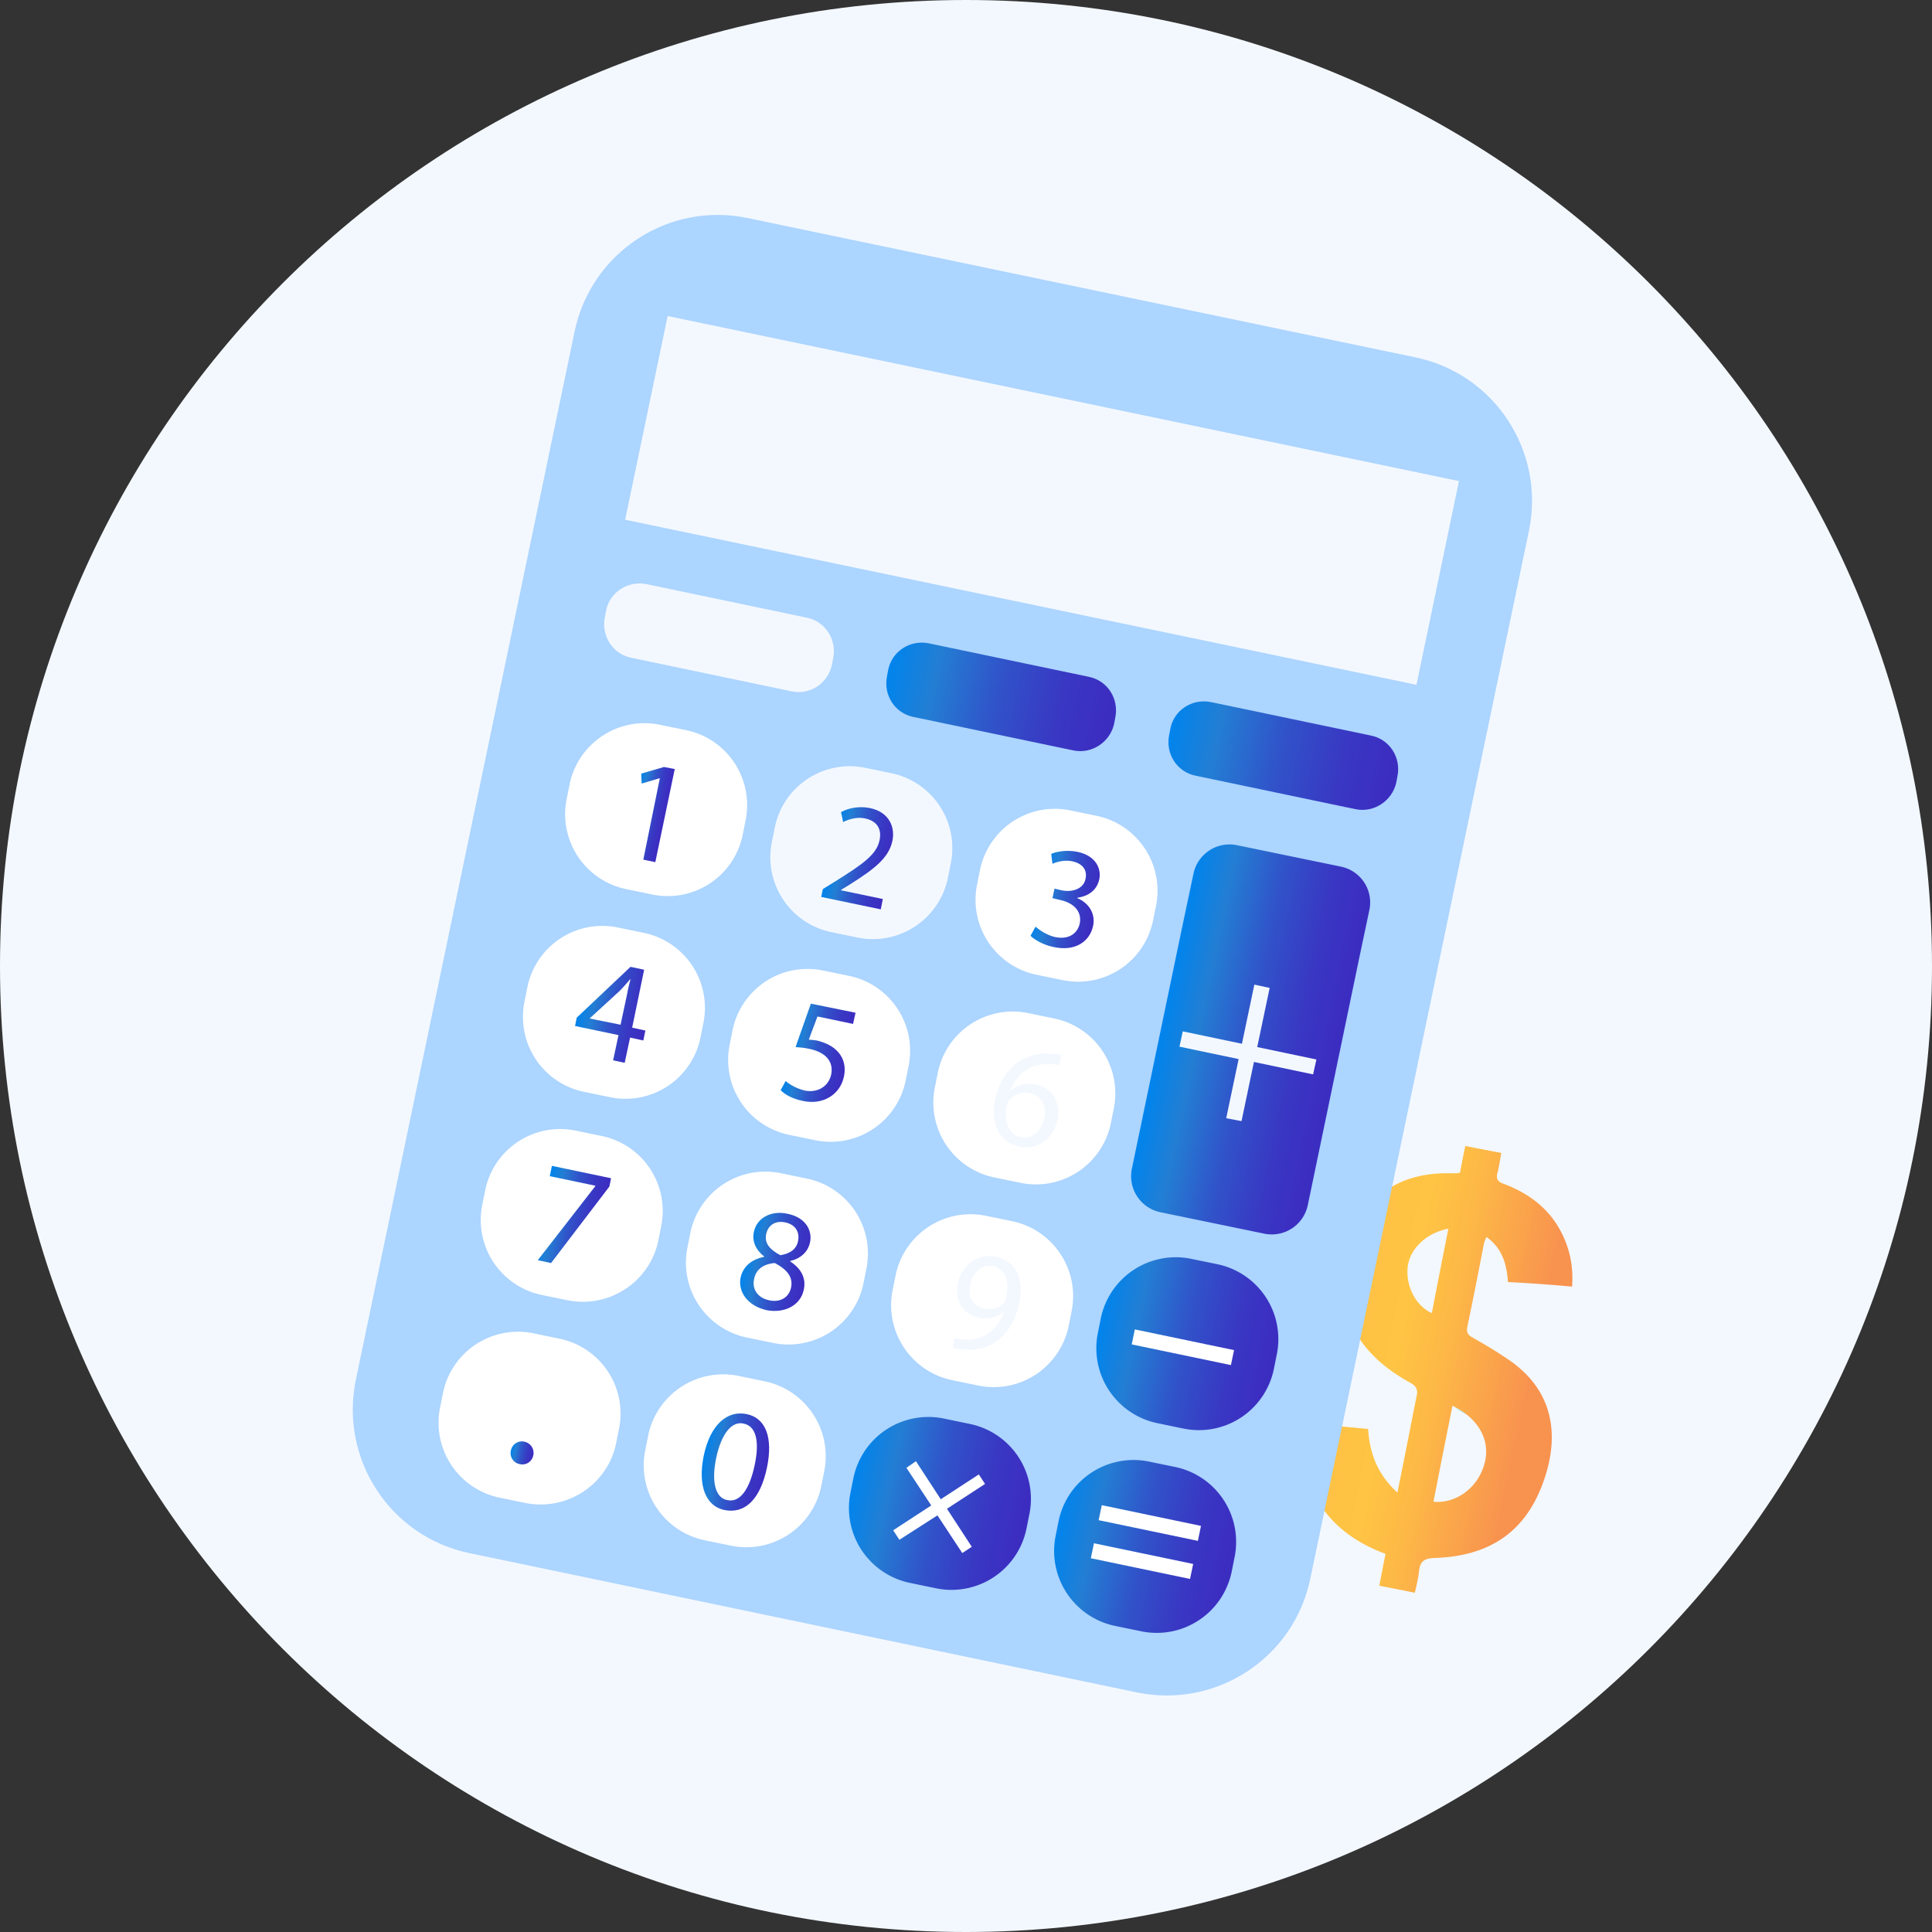 <svg width="100" height="100" fill="none" xmlns="http://www.w3.org/2000/svg"><rect width="100%" height="100%" fill="#333333" stroke="none"/><path d="M50 100c27.614 0 50-22.386 50-50S77.614 0 50 0 0 22.386 0 50s22.386 50 50 50z" fill="#F3F8FF"/><path d="M77.816 71.607a1.502 1.502 0 00-1.67-1.242 1.502 1.502 0 00-1.242 1.67 1.501 1.501 0 001.67 1.242 1.447 1.447 0 001.242-1.67zm-7.538 4.023a1.464 1.464 0 00-1.135-1.734 1.464 1.464 0 00-1.734 1.135 1.464 1.464 0 001.134 1.735 1.464 1.464 0 001.735-1.135z" fill="#CBEFEF"/><path d="M78.051 66.36c-.064-.943-.3-1.757-1.114-2.335-.042.129-.107.236-.128.343-.278 1.435-.557 2.87-.856 4.283-.065.32.02.45.3.6.642.363 1.284.749 1.905 1.177 2.141 1.499 2.57 3.662 1.82 5.996-.9 2.805-2.805 4.132-5.76 4.218-.535.022-.728.214-.77.707-.044.364-.13.706-.215 1.092-.621-.129-1.2-.236-1.842-.364.108-.557.215-1.114.322-1.65-3.898-1.434-4.54-4.582-4.283-6.766 1.113.086 2.227.193 3.383.3.086 1.264.471 2.334 1.52 3.298.15-.793.3-1.478.429-2.163.193-.942.364-1.884.557-2.805.085-.343 0-.535-.3-.707-1.007-.556-1.927-1.242-2.591-2.205-1.328-1.97-1.22-4.047-.193-6.017.964-1.842 2.655-2.656 4.733-2.634h.406c.043 0 .107-.022.193-.022.086-.45.171-.899.278-1.392.621.129 1.221.236 1.863.364-.064.322-.107.664-.192 1.007-.107.343.021.492.342.6 1.413.535 2.527 1.434 3.127 2.869.32.75.45 1.563.385 2.441a83.486 83.486 0 00-3.319-.236zm-2.87 6.402a673.908 673.908 0 00-.984 4.968c1.156.107 2.29-.707 2.633-1.949.343-1.199-.278-2.355-1.648-3.019zm-.213-9.165c-1.135.214-1.97 1.028-2.099 1.927-.129 1.007.385 2.056 1.242 2.441.278-1.434.557-2.869.856-4.368z" fill="url(#paint0_linear)"/><path d="M38.694 11.285L73.276 18.5c4.09.857 6.702 4.86 5.867 8.95L67.816 81.735c-.857 4.09-4.861 6.703-8.951 5.868l-34.583-7.217c-4.09-.856-6.702-4.86-5.867-8.95l11.328-54.283c.856-4.09 4.86-6.724 8.95-5.867z" fill="#ACD5FF"/><path d="M75.515 24.901l-40.958-8.544-2.2 10.544 40.959 8.544 2.2-10.544zm-34.552 10.88l-8.287-1.734c-.963-.193-1.563-1.135-1.37-2.099l.064-.342c.193-.964 1.135-1.564 2.099-1.37l8.287 1.734c.963.192 1.563 1.135 1.37 2.098l-.064.343c-.214.963-1.135 1.584-2.099 1.37z" fill="#F3F8FF"/><path d="M55.567 38.844l-8.287-1.735c-.964-.193-1.563-1.135-1.37-2.098l.064-.343c.193-.963 1.135-1.563 2.098-1.37l8.287 1.734c.964.193 1.563 1.135 1.37 2.099l-.064.342c-.214.943-1.156 1.563-2.098 1.37z" fill="url(#paint1_linear)"/><path d="M70.17 41.885l-8.286-1.735c-.964-.192-1.563-1.135-1.37-2.098l.064-.343c.192-.963 1.135-1.563 2.098-1.37l8.287 1.734c.964.193 1.563 1.135 1.37 2.099l-.064.342c-.214.942-1.156 1.563-2.098 1.37z" fill="url(#paint2_linear)"/><path d="M33.747 46.297l-1.349-.279a3.96 3.96 0 01-3.062-4.69l.15-.749a3.96 3.96 0 014.69-3.062l1.348.278a3.96 3.96 0 013.063 4.69l-.15.75a3.96 3.96 0 01-4.69 3.062z" fill="#fff"/><path d="M44.368 48.523l-1.349-.278a3.96 3.96 0 01-3.062-4.69l.15-.75a3.96 3.96 0 014.69-3.061l1.348.278a3.96 3.96 0 013.063 4.69l-.15.749a3.96 3.96 0 01-4.69 3.062z" fill="#F3F8FF"/><path d="M54.989 50.728l-1.35-.278a3.96 3.96 0 01-3.061-4.69l.15-.75a3.96 3.96 0 014.689-3.061l1.349.278a3.96 3.96 0 013.062 4.69l-.15.749a3.96 3.96 0 01-4.69 3.062zm-23.426 6.061l-1.35-.279a3.96 3.96 0 01-3.061-4.69l.15-.749a3.96 3.96 0 014.69-3.062l1.348.279a3.96 3.96 0 013.062 4.69l-.15.749a3.96 3.96 0 01-4.689 3.062zm10.621 2.226l-1.349-.278a3.96 3.96 0 01-3.062-4.69l.15-.75a3.96 3.96 0 014.69-3.061l1.348.278a3.96 3.96 0 013.062 4.69l-.15.75a3.96 3.96 0 01-4.689 3.061zm10.621 2.205l-1.35-.278a3.96 3.96 0 01-3.061-4.69l.15-.749a3.96 3.96 0 014.689-3.062l1.349.278a3.96 3.96 0 013.062 4.69l-.15.75a3.96 3.96 0 01-4.69 3.061z" fill="#fff"/><path d="M69.422 44.86l-5.396-1.113a1.906 1.906 0 00-2.248 1.456l-.557 2.634L60.77 50l-2.184 10.492a1.906 1.906 0 001.456 2.249l5.396 1.113a1.906 1.906 0 002.249-1.456l2.184-10.492.45-2.163.556-2.634a1.89 1.89 0 00-1.456-2.248z" fill="url(#paint3_linear)"/><path d="M29.379 67.302l-1.35-.278a3.96 3.96 0 01-3.061-4.69l.15-.749a3.96 3.96 0 014.69-3.062l1.348.278a3.96 3.96 0 013.062 4.69l-.15.75c-.45 2.12-2.548 3.49-4.69 3.061zM40 69.507l-1.35-.278a3.96 3.96 0 01-3.062-4.69l.15-.749a3.96 3.96 0 014.69-3.062l1.349.278a3.96 3.96 0 013.062 4.69l-.15.75a3.96 3.96 0 01-4.69 3.061zm10.62 2.206l-1.348-.279a3.96 3.96 0 01-3.063-4.69l.15-.749a3.96 3.96 0 014.69-3.062l1.349.278a3.96 3.96 0 013.062 4.69l-.15.75a3.96 3.96 0 01-4.69 3.062z" fill="#fff"/><path d="M61.242 73.94l-1.349-.28a3.96 3.96 0 01-3.062-4.689l.15-.75a3.96 3.96 0 014.69-3.061l1.349.278a3.96 3.96 0 013.062 4.69l-.15.749a3.96 3.96 0 01-4.69 3.062z" fill="url(#paint4_linear)"/><path d="M27.195 77.794l-1.349-.278a3.96 3.96 0 01-3.062-4.69l.15-.749a3.96 3.96 0 014.69-3.062l1.349.278a3.96 3.96 0 013.062 4.69l-.15.75c-.45 2.12-2.548 3.49-4.69 3.061zM37.815 80l-1.349-.279a3.96 3.96 0 01-3.062-4.69l.15-.749a3.96 3.96 0 014.69-3.062l1.349.279a3.96 3.96 0 013.062 4.69l-.15.749A3.96 3.96 0 0137.815 80z" fill="#fff"/><path d="M48.437 82.207l-1.35-.279a3.96 3.96 0 01-3.061-4.69l.15-.749a3.96 3.96 0 014.69-3.062l1.348.279a3.96 3.96 0 013.062 4.69l-.15.748a3.96 3.96 0 01-4.689 3.063z" fill="url(#paint5_linear)"/><path d="M59.057 84.433l-1.349-.278a3.96 3.96 0 01-3.062-4.69l.15-.75a3.96 3.96 0 014.69-3.061l1.348.278a3.96 3.96 0 013.063 4.69l-.15.75a3.96 3.96 0 01-4.69 3.061z" fill="url(#paint6_linear)"/><path d="M31.628 60.986l-.086.428-3.02 3.962-.685-.15 2.977-3.833v-.021l-2.356-.493.108-.535 3.062.642z" fill="url(#paint7_linear)"/><path d="M38.33 66.145c.128-.6.578-.963 1.22-1.092v-.021c-.47-.364-.62-.835-.535-1.242.15-.77.92-1.156 1.756-.963.942.192 1.285.877 1.156 1.477-.085.407-.385.814-1.028.964v.021c.557.364.835.856.707 1.456-.171.835-1.006 1.242-1.927 1.07-1.007-.235-1.478-.963-1.35-1.67zm2.612.514c.129-.578-.235-.963-.835-1.284-.6.043-.985.342-1.07.813-.129.493.15.985.77 1.114.578.128 1.028-.15 1.135-.643zm-1.285-2.783c-.107.492.215.813.729 1.092.45-.065.835-.279.92-.728.086-.386-.064-.835-.642-.964-.557-.128-.92.171-1.007.6z" fill="url(#paint8_linear)"/><path d="M39.7 75.953c-.343 1.649-1.135 2.42-2.206 2.205-.942-.192-1.391-1.22-1.07-2.805.343-1.627 1.22-2.355 2.205-2.163 1.007.193 1.392 1.221 1.071 2.763zm-2.634-.471c-.257 1.263-.021 2.055.578 2.162.664.15 1.157-.578 1.414-1.798.257-1.178.107-2.035-.578-2.163-.579-.129-1.135.471-1.414 1.799z" fill="url(#paint9_linear)"/><path d="M49.4 69.251c.13.043.3.064.536.086.385.021.77-.065 1.113-.257.386-.214.707-.6.9-1.157h-.022c-.342.279-.77.386-1.242.279-.878-.171-1.284-.942-1.113-1.778.193-.92 1.028-1.584 2.013-1.37.985.214 1.434 1.135 1.178 2.355-.215 1.071-.729 1.735-1.307 2.099a2.421 2.421 0 01-1.542.343 3.643 3.643 0 01-.6-.086l.087-.514zm.814-2.74c-.128.599.15 1.091.707 1.22.428.085.814-.043 1.05-.3a.483.483 0 00.106-.236c.172-.813 0-1.52-.685-1.67-.557-.107-1.05.321-1.178.985z" fill="#F3F8FF"/><path d="M31.735 54.882l.278-1.306-2.248-.47.085-.43 2.784-2.633.707.15-.621 2.998.685.15-.107.514-.685-.15-.279 1.306-.6-.129zm.385-1.841l.343-1.606c.043-.257.107-.493.171-.75h-.021a8.612 8.612 0 01-.557.621l-1.52 1.392v.022l1.584.32z" fill="url(#paint10_linear)"/><path d="M44.154 52.998l-1.842-.385-.45 1.2c.108 0 .215.02.408.042.364.086.728.236.985.471.342.3.556.771.428 1.392-.193.942-1.092 1.499-2.141 1.263-.536-.107-.943-.342-1.135-.556l.257-.471c.171.15.535.385.985.492.62.129 1.22-.171 1.37-.814.129-.62-.193-1.156-1.156-1.349-.279-.064-.493-.064-.685-.085l.792-2.249 2.313.471-.129.578z" fill="url(#paint11_linear)"/><path d="M54.818 55.14a1.618 1.618 0 00-.492-.065c-1.05-.042-1.756.6-2.035 1.37h.022c.3-.256.75-.427 1.285-.32.856.171 1.327.92 1.135 1.863-.193.878-.964 1.563-1.95 1.37-1.027-.214-1.54-1.156-1.284-2.42.193-.942.685-1.627 1.263-2.013.493-.3 1.071-.45 1.692-.385.193 0 .364.043.493.064l-.129.536zm-.77 2.74c.15-.685-.172-1.177-.772-1.306a1.055 1.055 0 00-1.049.407.485.485 0 00-.128.279c-.15.792.085 1.456.77 1.606.557.085 1.028-.3 1.178-.986z" fill="#F3F8FF"/><path d="M34.154 40.277l-.942.279-.022-.514 1.178-.343.557.107-1.006 4.818-.621-.128.856-4.219z" fill="url(#paint12_linear)"/><path d="M42.505 46.425l.086-.407.621-.385c1.477-.92 2.163-1.413 2.313-2.142.107-.492-.043-.984-.771-1.134-.428-.086-.857.064-1.114.192l-.107-.514c.386-.214.921-.32 1.478-.214 1.049.214 1.327 1.028 1.177 1.713-.192.9-.985 1.478-2.205 2.249l-.45.278v.022l2.163.45-.107.535-3.084-.643z" fill="url(#paint13_linear)"/><path d="M53.597 47.965c.172.15.557.429 1.007.536.835.171 1.199-.3 1.285-.707.128-.685-.407-1.092-1.05-1.22l-.364-.086.107-.493.364.086c.471.107 1.135-.022 1.242-.6.086-.385-.085-.77-.685-.899-.385-.086-.792.021-1.028.129l-.064-.514c.3-.129.814-.215 1.349-.108.942.193 1.263.857 1.135 1.435-.107.493-.493.857-1.135.942v.022c.578.235.964.792.814 1.456-.172.77-.9 1.328-2.056 1.07-.535-.107-.985-.385-1.178-.578l.257-.47z" fill="url(#paint14_linear)"/><path d="M27.602 75.331a.576.576 0 01-.707.45.576.576 0 01-.45-.707.576.576 0 01.707-.45.592.592 0 01.45.707z" fill="url(#paint15_linear)"/><path d="M68.137 54.839l-3.063-.643.643-3.062-.792-.171-.643 3.062-3.062-.642-.171.792 3.062.642-.643 3.062.793.15.642-3.062 3.062.643.172-.771z" fill="#F3F8FF"/><path d="M50.3 80.063l-1.285-1.97 1.97-1.284-.322-.493-1.97 1.285-1.284-1.97-.493.343 1.285 1.948-1.97 1.285.321.492 1.97-1.263 1.285 1.949.492-.322zm13.574-10.181l-5.136-1.072-.161.776 5.135 1.071.162-.775zm-1.711 9.098l-5.135-1.072-.162.776 5.136 1.071.161-.775zm-.405 1.97l-5.135-1.071-.162.775 5.135 1.072.162-.776z" fill="#fff"/><defs><linearGradient id="paint0_linear" x1="68.265" y1="69.564" x2="80.88" y2="72.196" gradientUnits="userSpaceOnUse"><stop stop-color="#FCB148"/><stop offset=".052" stop-color="#FDBA46"/><stop offset=".142" stop-color="#FFC244"/><stop offset=".318" stop-color="#FFC444"/><stop offset=".485" stop-color="#FDB946"/><stop offset=".775" stop-color="#F99C4D"/><stop offset=".866" stop-color="#F8924F"/><stop offset="1" stop-color="#F8924F"/></linearGradient><linearGradient id="paint1_linear" x1="45.924" y1="34.86" x2="57.675" y2="37.312" gradientUnits="userSpaceOnUse"><stop stop-color="#0084ED"/><stop offset=".205" stop-color="#237ED3"/><stop offset=".491" stop-color="#3152C9"/><stop offset=".767" stop-color="#3937C3"/><stop offset=".967" stop-color="#3C2DC1"/></linearGradient><linearGradient id="paint2_linear" x1="60.526" y1="37.907" x2="72.277" y2="40.358" gradientUnits="userSpaceOnUse"><stop stop-color="#0084ED"/><stop offset=".205" stop-color="#237ED3"/><stop offset=".491" stop-color="#3152C9"/><stop offset=".767" stop-color="#3937C3"/><stop offset=".967" stop-color="#3C2DC1"/></linearGradient><linearGradient id="paint3_linear" x1="60.179" y1="52.867" x2="69.273" y2="54.764" gradientUnits="userSpaceOnUse"><stop stop-color="#0084ED"/><stop offset=".205" stop-color="#237ED3"/><stop offset=".491" stop-color="#3152C9"/><stop offset=".767" stop-color="#3937C3"/><stop offset=".967" stop-color="#3C2DC1"/></linearGradient><linearGradient id="paint4_linear" x1="56.895" y1="68.606" x2="65.989" y2="70.503" gradientUnits="userSpaceOnUse"><stop stop-color="#0084ED"/><stop offset=".205" stop-color="#237ED3"/><stop offset=".491" stop-color="#3152C9"/><stop offset=".767" stop-color="#3937C3"/><stop offset=".967" stop-color="#3C2DC1"/></linearGradient><linearGradient id="paint5_linear" x1="44.086" y1="76.886" x2="53.18" y2="78.783" gradientUnits="userSpaceOnUse"><stop stop-color="#0084ED"/><stop offset=".205" stop-color="#237ED3"/><stop offset=".491" stop-color="#3152C9"/><stop offset=".767" stop-color="#3937C3"/><stop offset=".967" stop-color="#3C2DC1"/></linearGradient><linearGradient id="paint6_linear" x1="54.705" y1="79.101" x2="63.8" y2="80.998" gradientUnits="userSpaceOnUse"><stop stop-color="#0084ED"/><stop offset=".205" stop-color="#237ED3"/><stop offset=".491" stop-color="#3152C9"/><stop offset=".767" stop-color="#3937C3"/><stop offset=".967" stop-color="#3C2DC1"/></linearGradient><linearGradient id="paint7_linear" x1="28.06" y1="62.776" x2="31.102" y2="63.41" gradientUnits="userSpaceOnUse"><stop stop-color="#0084ED"/><stop offset=".205" stop-color="#237ED3"/><stop offset=".491" stop-color="#3152C9"/><stop offset=".767" stop-color="#3937C3"/><stop offset=".967" stop-color="#3C2DC1"/></linearGradient><linearGradient id="paint8_linear" x1="38.573" y1="64.967" x2="41.83" y2="65.647" gradientUnits="userSpaceOnUse"><stop stop-color="#0084ED"/><stop offset=".205" stop-color="#237ED3"/><stop offset=".491" stop-color="#3152C9"/><stop offset=".767" stop-color="#3937C3"/><stop offset=".967" stop-color="#3C2DC1"/></linearGradient><linearGradient id="paint9_linear" x1="36.404" y1="75.33" x2="39.675" y2="76.012" gradientUnits="userSpaceOnUse"><stop stop-color="#0084ED"/><stop offset=".205" stop-color="#237ED3"/><stop offset=".491" stop-color="#3152C9"/><stop offset=".767" stop-color="#3937C3"/><stop offset=".967" stop-color="#3C2DC1"/></linearGradient><linearGradient id="paint10_linear" x1="29.98" y1="52.011" x2="33.512" y2="52.748" gradientUnits="userSpaceOnUse"><stop stop-color="#0084ED"/><stop offset=".205" stop-color="#237ED3"/><stop offset=".491" stop-color="#3152C9"/><stop offset=".767" stop-color="#3937C3"/><stop offset=".967" stop-color="#3C2DC1"/></linearGradient><linearGradient id="paint11_linear" x1="40.833" y1="54.318" x2="43.831" y2="54.943" gradientUnits="userSpaceOnUse"><stop stop-color="#0084ED"/><stop offset=".205" stop-color="#237ED3"/><stop offset=".491" stop-color="#3152C9"/><stop offset=".767" stop-color="#3937C3"/><stop offset=".967" stop-color="#3C2DC1"/></linearGradient><linearGradient id="paint12_linear" x1="32.779" y1="41.895" x2="34.389" y2="42.231" gradientUnits="userSpaceOnUse"><stop stop-color="#0084ED"/><stop offset=".205" stop-color="#237ED3"/><stop offset=".491" stop-color="#3152C9"/><stop offset=".767" stop-color="#3937C3"/><stop offset=".967" stop-color="#3C2DC1"/></linearGradient><linearGradient id="paint13_linear" x1="43.011" y1="43.989" x2="46.09" y2="44.631" gradientUnits="userSpaceOnUse"><stop stop-color="#0084ED"/><stop offset=".205" stop-color="#237ED3"/><stop offset=".491" stop-color="#3152C9"/><stop offset=".767" stop-color="#3937C3"/><stop offset=".967" stop-color="#3C2DC1"/></linearGradient><linearGradient id="paint14_linear" x1="53.753" y1="46.271" x2="56.765" y2="46.899" gradientUnits="userSpaceOnUse"><stop stop-color="#0084ED"/><stop offset=".205" stop-color="#237ED3"/><stop offset=".491" stop-color="#3152C9"/><stop offset=".767" stop-color="#3937C3"/><stop offset=".967" stop-color="#3C2DC1"/></linearGradient><linearGradient id="paint15_linear" x1="26.431" y1="75.101" x2="27.594" y2="75.344" gradientUnits="userSpaceOnUse"><stop stop-color="#0084ED"/><stop offset=".205" stop-color="#237ED3"/><stop offset=".491" stop-color="#3152C9"/><stop offset=".767" stop-color="#3937C3"/><stop offset=".967" stop-color="#3C2DC1"/></linearGradient></defs></svg>